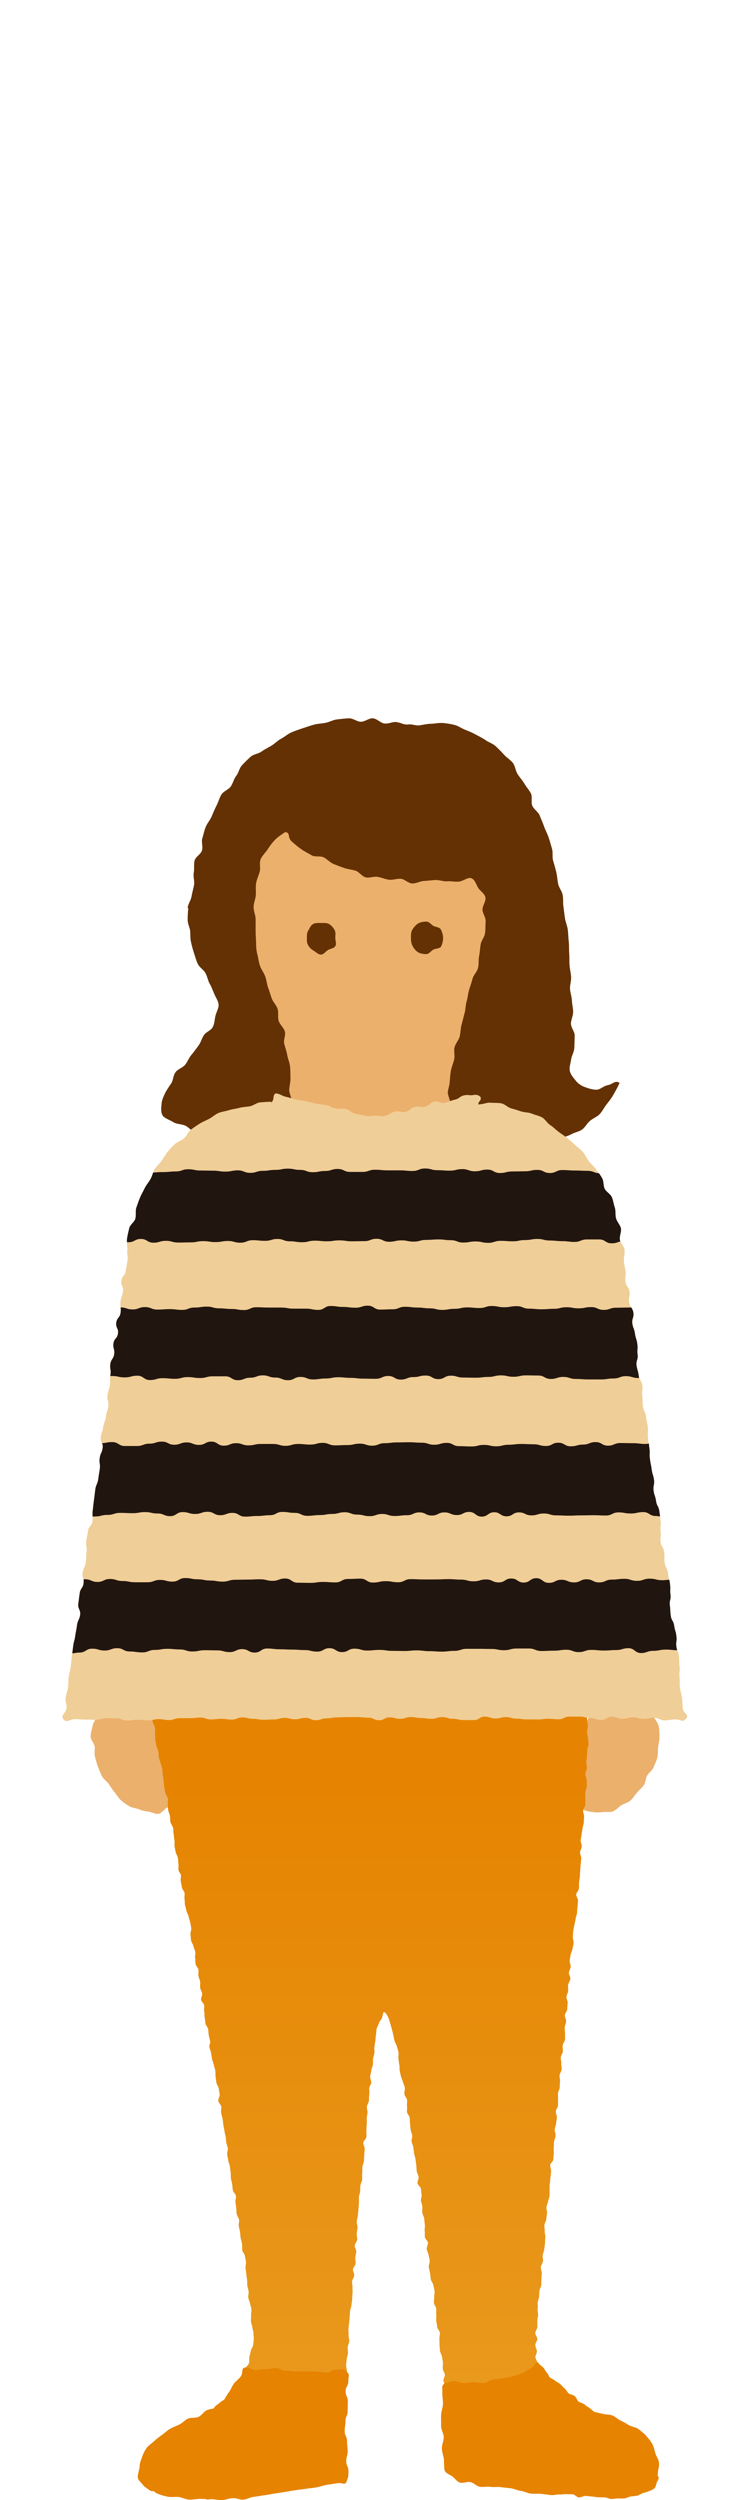 <?xml version="1.0" encoding="UTF-8"?><svg id="Figures" xmlns="http://www.w3.org/2000/svg" width="48" height="160" xmlns:xlink="http://www.w3.org/1999/xlink" viewBox="0 0 48 160"><defs><style>.cls-1{fill:#fff;}.cls-2{fill:#21150f;}.cls-3{fill:#e68300;}.cls-4{fill:url(#_名称未設定グラデーション_3);}.cls-5{fill:#643104;}.cls-6{fill:#ebb06c;}.cls-7{fill:#f0ce97;}</style><linearGradient id="_名称未設定グラデーション_3" x1="25.48" y1="113.92" x2="25.48" y2="156.52" gradientUnits="userSpaceOnUse"><stop offset="0" stop-color="#e68401"/><stop offset="1" stop-color="#e99b1f"/></linearGradient></defs><rect id="bgcolor" class="cls-1" width="48" height="160"/><g id="group"><g id="head"><path class="cls-6" d="m34.54,56.26c-.02-.23-.19-.42-.22-.64-.03-.22-.02-.45-.06-.67-.05-.22-.07-.45-.13-.66-.06-.21-.19-.39-.26-.6-.07-.21-.14-.41-.23-.61-.09-.2-.23-.36-.32-.55-.1-.19-.17-.4-.28-.58-.11-.18-.12-.46-.24-.63-.12-.17-.35-.24-.48-.4-.13-.16-.24-.34-.38-.5-.14-.15-.32-.25-.47-.39-.15-.14-.23-.38-.39-.51-.16-.13-.36-.18-.52-.3-.16-.12-.31-.26-.48-.37-.17-.11-.34-.2-.52-.29-.17-.09-.38-.08-.56-.17-.18-.08-.35-.18-.53-.25-.18-.07-.36-.15-.54-.21-.18-.06-.33-.29-.52-.34-.19-.05-.41.09-.6.04-.19-.04-.35-.24-.54-.27-.19-.03-.39-.02-.58-.04-.19-.02-.38-.04-.57-.06-.19-.02-.38-.08-.57-.09-.19,0-.39.16-.58.16s-.38-.07-.58-.06c-.19,0-.38.07-.57.09-.19.02-.39-.06-.58-.04-.19.02-.38.06-.57.09-.19.03-.37.14-.56.18-.19.04-.37.11-.56.17-.19.05-.36.14-.55.2-.19.06-.36.13-.54.2-.18.07-.39.05-.57.14-.18.08-.36.15-.53.25-.18.09-.32.26-.49.36-.17.11-.39.1-.56.22-.16.12-.24.39-.4.52-.16.13-.35.19-.5.33-.15.14-.36.21-.5.36-.14.15-.17.44-.3.6-.13.16-.34.25-.46.42-.12.17-.24.35-.35.54-.11.18-.22.37-.32.56-.1.19-.09.45-.17.65-.08.2-.32.32-.39.53-.07.21-.05.46-.11.67-.06.21-.22.39-.27.61-.05.21.06.47.03.7-.03.22-.09.43-.11.66-.02.22-.09.44-.1.67-.01.22.03.45.03.67s-.03.45-.02.67c.01.22.13.43.15.65.02.22,0,.45.02.67.03.22-.01.46.03.67.04.22.24.39.29.6.05.21,0,.46.06.67.06.21.12.43.19.63.07.21.17.4.25.6.08.2.24.36.33.55.09.2.09.45.19.64.1.19.14.43.24.61.11.18.25.34.37.52.12.18.37.23.49.39.12.17.15.43.28.6.13.16.27.32.4.47.14.15.36.2.51.34.15.14.24.36.39.49.08.07.15.16.22.25-.04.1-.1.19-.1.38,0,.34,0,.34,0,.67s0,.33,0,.67.14.34.14.67-.01.34-.01.67.03.34.03.67-.2.33-.2.67.07.33.07.67.14.34.14.67-.21.33-.21.67.16.33.16.67.08.33.08.67-.24.34-.24.67.01.33.01.67-.19.48.05.72c.23.23.38-.12.71-.12s.33,0,.66,0,.33.11.66.11.33,0,.65,0,.33.04.65.04.33,0,.65,0,.33-.19.65-.19.33.17.65.17.33-.05.65-.05.33,0,.65,0,.33,0,.65,0,.33,0,.65,0,.32-.11.65-.11.32.06.65.06.33,0,.65,0,.33-.07.65-.07.33.13.65.13.33.07.65.07.39.11.62-.13c.23-.24,0-.29-.06-.63-.06-.33.12-.36.12-.69s-.04-.34-.04-.67.06-.34.06-.67-.14-.33-.14-.67,0-.34,0-.67.14-.34.14-.67.02-.34.02-.67-.2-.33-.2-.67.1-.33.1-.67.06-.34.06-.67-.15-.33-.15-.67.04-.33.04-.67.03-.33.03-.67c0-.21-.03-.29-.06-.4.12-.03.25-.06.34-.14.15-.13.2-.42.35-.56.15-.14.29-.28.43-.43.14-.15.32-.25.46-.41.13-.16.21-.38.33-.55.12-.17.35-.24.47-.42.12-.18.09-.47.19-.66.11-.18.24-.34.34-.53.1-.19.32-.3.4-.5.09-.2.14-.42.22-.62.08-.2.06-.45.13-.66.07-.21.16-.4.22-.61.06-.21.09-.43.14-.64.05-.21.17-.41.21-.62.04-.22.1-.43.13-.65.03-.22.04-.44.06-.67.02-.22.08-.44.09-.66.01-.22.01-.45.01-.67s.05-.46.03-.68c-.01-.23-.06-.45-.08-.67Z"/><path class="cls-5" d="m21.46,60.02c0,.18.09.38,0,.53s-.32.16-.47.25-.27.29-.45.29-.33-.17-.47-.25-.26-.19-.35-.35-.08-.29-.08-.47,0-.32.09-.47.15-.32.3-.41.32-.07.51-.07.36-.02.51.06.27.23.36.38.05.32.05.5Z"/><path class="cls-5" d="m28.36,60.02c0,.18-.05.4-.13.55s-.36.12-.51.21-.26.28-.44.28-.38-.03-.53-.12-.27-.26-.35-.41-.1-.33-.1-.51,0-.37.09-.52.22-.31.37-.4.35-.12.53-.12.3.19.44.27.4.08.48.23.15.36.15.53Z"/><path class="cls-5" d="m12.05,58.14c-.03.25-.04.5-.04.73,0,.26.14.49.16.72.02.26,0,.5.06.72.05.25.12.48.19.7.08.24.14.48.24.68.11.23.36.36.48.57.13.22.16.48.27.68.13.22.21.45.3.66.09.23.26.45.28.69.02.22-.14.46-.2.72-.06.22-.05.49-.18.73-.11.21-.43.3-.57.52-.13.2-.19.46-.34.66s-.29.4-.45.59-.25.44-.4.63-.47.28-.61.47c-.16.21-.15.52-.28.72-.15.22-.29.42-.39.62-.12.25-.22.48-.23.69-.02.26-.07.59.1.79.14.16.44.25.68.4.2.12.49.1.74.21.22.1.39.35.64.44.23.08.47.2.72.27s.53-.03.78.02.5.07.75.1.5.21.75.21c.26,0,.53-.02.77-.05.26-.03.48-.25.71-.32.26-.08.45-.18.65-.33.2-.15.38-.29.49-.52s.15-.47.22-.7.28-.45.31-.69-.16-.51-.14-.76.09-.49.08-.74,0-.49-.03-.74-.14-.48-.18-.72-.13-.47-.19-.72.11-.54.04-.78-.31-.43-.39-.66,0-.53-.07-.77-.28-.43-.37-.66c-.09-.24-.15-.48-.24-.71-.09-.24-.1-.51-.19-.73-.09-.25-.26-.45-.33-.67-.09-.26-.11-.51-.17-.73-.07-.28-.08-.51-.08-.71,0-.23-.03-.49-.03-.77,0-.24,0-.5,0-.77,0-.25-.13-.51-.13-.77s.12-.51.14-.76-.02-.52.02-.77.16-.49.23-.74-.04-.56.06-.8.32-.43.46-.65.3-.43.48-.61.42-.34.64-.48c.37.06.09.34.45.64.16.13.35.31.59.47.18.13.42.24.65.38.2.12.54.02.77.13.21.11.38.31.62.42.22.09.45.18.69.26.23.08.48.1.72.17.23.07.41.37.66.43.23.06.52-.08.77-.03.24.04.47.15.72.18s.5-.08.75-.06.47.29.73.3.5-.15.75-.16.49-.05.74-.06.5.1.75.08.51.05.76.02c.29-.04.56-.29.77-.22.25.08.32.41.46.63.12.19.41.35.46.62.04.22-.19.5-.19.77,0,.23.22.49.2.75-.02.24,0,.5-.04.76-.03.24-.24.46-.28.72s-.05.5-.1.75,0,.51-.07.76-.29.44-.35.68-.15.48-.22.72-.09.5-.16.74-.06.51-.13.75-.12.49-.19.73-.06.51-.12.75c-.07.25-.27.46-.33.69-.06.25.03.53-.02.77-.06.26-.17.49-.21.72-.05.27-.06.52-.08.74-.02.3-.16.58-.11.77.07.25.14.5.23.72.1.24.23.47.35.68.13.22.38.36.53.55.16.2.25.47.43.63s.49.17.71.3.39.32.63.41.47.19.72.24.5.02.75.03.49-.13.73-.16.51.12.76.06.45-.22.69-.3.44-.22.67-.32.47-.15.69-.27.49-.16.69-.3.32-.4.51-.56.45-.25.62-.43.28-.42.43-.61.31-.39.43-.6.32-.56.41-.79c-.31-.19-.4.09-.8.16-.22.04-.45.29-.7.28s-.5-.09-.72-.17-.44-.22-.59-.42c-.13-.17-.33-.37-.38-.65-.03-.21.06-.47.1-.74.02-.18.19-.43.2-.74,0-.22.02-.48.02-.76,0-.23-.23-.48-.24-.75,0-.24.14-.49.14-.75,0-.24-.07-.49-.08-.75-.01-.24-.11-.49-.12-.74s.09-.5.07-.76-.08-.49-.1-.75,0-.5-.02-.75,0-.5-.03-.75-.03-.5-.06-.75-.14-.48-.18-.73-.06-.5-.1-.75,0-.51-.05-.76-.24-.46-.29-.71-.06-.5-.12-.75-.13-.49-.2-.73,0-.52-.07-.76-.14-.49-.22-.73-.21-.47-.29-.7-.19-.47-.28-.7-.37-.39-.47-.62.02-.57-.09-.79-.3-.42-.42-.63-.31-.41-.44-.62-.15-.52-.3-.71-.4-.34-.56-.52-.35-.37-.53-.54-.45-.25-.65-.39-.43-.25-.65-.37-.44-.21-.67-.3-.44-.25-.68-.31-.49-.1-.74-.12-.49.04-.75.05c-.24,0-.48.06-.74.1-.24.04-.5-.11-.75-.05-.38-.01-.26-.07-.73-.16-.21-.04-.49.13-.78.09-.23-.03-.46-.31-.73-.33-.24-.02-.5.22-.77.22-.24,0-.5-.23-.76-.22-.25.01-.5.04-.76.07s-.48.17-.74.22-.5.05-.75.12-.48.15-.72.23-.48.16-.71.26-.42.28-.65.4-.39.3-.61.44-.44.23-.64.38-.52.17-.71.34-.37.35-.55.54-.21.48-.37.68-.2.46-.35.68-.46.29-.6.52-.19.47-.31.7-.21.45-.31.69-.28.43-.38.67-.14.48-.22.73.05.53-.02.78-.42.41-.48.66,0,.52-.05.77.06.52.02.77-.12.49-.16.74-.22.48-.25.74Z"/></g><g id="body"><path class="cls-6" d="m36.93,111.02c-.11.2-.33.34-.41.54s-.05.46-.11.66-.03.44-.06.66c-.03.22-.16.44-.16.65,0,.23.14.43.18.64.04.22.01.46.09.66.09.21.23.39.36.55s.31.32.5.43.41.12.63.16.41.02.63,0c.21-.03.45.03.66-.05.19-.08.34-.27.53-.39.18-.11.41-.16.58-.3.16-.14.27-.34.41-.5s.31-.3.44-.48.11-.43.22-.62.33-.33.41-.53.19-.41.24-.62.02-.46.05-.67c.03-.22.09-.44.09-.66,0-.23-.01-.46-.05-.66-.04-.22-.21-.4-.3-.59-.09-.21-.19-.38-.33-.55s-.31-.26-.5-.37-.35-.23-.56-.26-.43-.19-.65-.16c-.21.03-.39.23-.59.31-.19.08-.43.09-.62.21-.18.11-.3.31-.47.45-.16.14-.32.27-.47.44s-.23.36-.35.54-.27.33-.38.52Z"/><path class="cls-6" d="m11.14,111.02c.11.2.27.37.35.57s.07.45.12.65.04.44.07.65c.03.22.04.43.03.64,0,.23,0,.43-.04.64-.04.22-.1.42-.18.61-.09.21-.16.4-.29.57s-.33.23-.53.35-.32.35-.53.38-.42-.11-.64-.14c-.21-.03-.4-.06-.61-.15-.19-.08-.43-.08-.62-.2-.18-.11-.37-.23-.53-.38-.16-.14-.26-.34-.41-.51s-.24-.35-.37-.53-.33-.3-.43-.49-.18-.41-.26-.61-.13-.42-.19-.63,0-.45-.02-.66c-.03-.22-.26-.43-.26-.64,0-.23.08-.45.12-.66.04-.22.18-.41.27-.61.09-.21.11-.46.25-.63s.37-.25.57-.36.4-.11.62-.14.41-.09.63-.06c.21.03.45-.03.66.05.19.08.31.33.5.45.18.11.35.22.52.36.16.14.44.16.59.33s.18.41.3.59.22.36.33.56Z"/><path class="cls-4" d="m9.64,109.4c-.13.15.07.16.12.41.02.11-.01.24.01.39.02.11.12.23.15.37.02.12-.02.25,0,.39.02.12,0,.25.02.39.02.12.05.25.07.38.02.12.1.24.12.37.02.12.02.25.04.38.02.12.08.24.11.37s.09.24.11.37,0,.26.03.38.03.25.05.38.01.25.04.38.05.25.07.38.14.24.16.36-.01.26,0,.39,0,.26.03.38.09.24.11.37,0,.26.03.38.14.24.17.36,0,.26.03.38.02.25.05.38,0,.26.01.39.05.25.07.38.11.24.14.37.02.26.04.38-.01.26,0,.39.14.24.16.36-.04.26-.01.39.05.25.07.38.14.24.17.36-.03.26,0,.39,0,.26.03.38.07.25.09.37.12.24.14.37.08.25.1.37.05.25.07.38-.07.27-.05.4.02.26.04.38.12.24.15.37.09.24.12.37-.04.26-.01.39,0,.26.03.39.16.24.18.36-.02.26,0,.39.09.25.11.37-.02.26,0,.39.11.24.13.37-.09.27-.07.4.18.23.2.36-.03.26,0,.39,0,.26.03.39.03.26.05.38.15.24.17.36.02.26.04.38.06.25.09.38-.08.27-.05.4.09.25.11.37.04.26.06.38.09.25.11.37.08.25.1.38,0,.26.02.39.03.26.05.38.13.24.15.37.04.26.06.38-.11.28-.09.41.17.24.19.36-.03.27-.01.39.06.25.09.38.03.26.05.39.05.25.07.38.05.25.08.38.02.26.04.38.08.25.1.38-.06.27-.04.4.05.25.07.38.08.25.1.37.03.26.05.38,0,.26.02.39.06.25.08.38.02.26.04.38.18.24.2.36-.05.27-.03.4.03.26.05.38,0,.26.03.39.13.24.15.37-.04.27-.02.39.06.25.08.38.02.26.04.38.07.25.09.38,0,.26.01.39.15.24.17.37.05.25.07.38-.04.27-.03.39.04.26.05.38.03.26.05.38,0,.26.02.38.06.25.08.38c.02.13-.04.26-.02.39.02.13.09.25.11.37.02.13.08.25.09.37.02.13-.04.27-.02.39.01.13-.02.27-.01.39.01.14.08.26.09.37.01.14.07.27.07.38,0,.16.03.29.02.38,0,.13-.03.26-.04.39-.02.13-.13.25-.15.37-.02.13-.06.25-.09.37-.03.13.02.27-.02.39-.04.13-.16.22-.21.34-.05.12.02.29-.03.4s-.18.21-.25.32-.11.24-.19.34-.16.21-.24.31-.25.14-.34.23-.11.25-.21.34-.24.13-.34.22-.21.16-.31.24-.16.22-.26.3-.15.22-.25.31-.26.11-.35.2c-.08.07-.22.11-.34.2-.1.07-.12.25-.23.33-.1.07-.28.05-.39.12-.11.07-.21.14-.32.22s-.24.11-.35.18-.15.23-.26.31-.21.16-.31.23-.28.06-.39.14-.23.14-.33.22-.14.23-.24.32c-.1.09-.24.13-.33.22-.1.09-.11.25-.19.34-.09.1-.22.17-.28.27-.07.12-.08.25-.1.36-.03.13-.06.25-.03.37.03.11.12.2.22.3.08.08.14.2.26.28.1.06.2.16.33.22.12.05.29,0,.42.04.12.04.24.12.37.16.13.03.27.02.4.05s.26.08.39.1.27.03.41.04.27.02.41.03.26.11.4.11.27-.11.41-.11.27.13.41.13.27-.02.41-.03.27-.03.41-.04.27-.11.4-.12.28.11.42.1.26-.11.4-.12.28.06.42.05.27-.08.4-.1.27-.02.41-.03.27-.07.4-.09.27-.05.4-.07.28,0,.41-.03.26-.12.39-.15.27-.06.4-.09.3.03.42,0,.24-.16.37-.2c.14-.04.26-.1.38-.14.14-.04.3,0,.42-.04.13-.05.25-.14.36-.19.13-.06.23-.17.33-.23.13-.08.3-.11.37-.19.05-.06.12-.2.17-.38.03-.11-.04-.25,0-.4.02-.11.03-.24.05-.38.02-.12.12-.23.14-.37.02-.12-.07-.26-.05-.39.02-.12.16-.23.18-.36.02-.12.05-.25.06-.38.02-.12.06-.25.08-.38s-.14-.27-.12-.4.16-.24.17-.37.02-.25.03-.38.07-.25.08-.38-.13-.27-.11-.4.15-.24.16-.37.04-.25.06-.38,0-.26.02-.38.05-.25.06-.38-.06-.26-.05-.39.03-.25.04-.38.07-.25.08-.38-.03-.26-.02-.38.09-.25.1-.38-.05-.26-.04-.39-.02-.26-.01-.39.03-.25.04-.38.03-.25.04-.38.01-.26.02-.38.08-.25.09-.38.04-.25.05-.38,0-.26.02-.38-.01-.26,0-.38-.04-.26-.03-.39.13-.25.14-.38-.09-.26-.08-.39.16-.25.17-.37-.03-.26-.02-.39.05-.25.06-.38-.11-.27-.1-.39.15-.25.16-.38-.04-.26-.03-.39.04-.26.05-.38-.06-.26-.05-.39.06-.25.07-.38.03-.26.04-.39.02-.26.03-.39,0-.26,0-.39.07-.25.08-.38,0-.26.02-.39.1-.25.11-.38-.02-.26,0-.39,0-.26.01-.39.09-.25.1-.38.01-.26.02-.39.02-.26.03-.39-.1-.27-.09-.4.19-.25.2-.37-.01-.26,0-.39,0-.26.02-.39,0-.26,0-.39.04-.26.05-.38-.05-.26-.04-.39.12-.25.13-.38,0-.26.02-.39,0-.26,0-.39.12-.25.13-.37-.08-.27-.07-.39.06-.25.07-.38.08-.25.1-.37,0-.26.01-.38c.02-.13.07-.25.09-.38.02-.13-.02-.26,0-.39.02-.13.04-.26.06-.38.02-.13.02-.26.04-.38.02-.13.02-.27.04-.38.03-.14.11-.25.14-.36.04-.14.16-.24.2-.34.07-.19.07-.39.14-.39.08,0,.18.16.27.35.05.1.08.22.12.37.04.11.07.23.11.37.03.12.06.24.09.37.03.12.04.25.08.38.03.12.12.23.15.36.03.12.08.24.1.37.03.12-.02.26,0,.39s.02.25.05.38.01.26.03.39.05.25.08.38.1.24.13.37.1.24.12.37-.05.27-.03.4.15.24.17.37-.02.26,0,.39-.02.26,0,.39.15.24.17.36,0,.26.02.38.02.25.04.38.08.25.1.37-.06.27-.04.39.09.25.11.37.03.25.05.38.07.25.09.38.03.25.05.38.01.26.03.39.1.25.12.37-.09.27-.07.4.2.23.22.36.02.26.04.38-.06.27-.04.39.08.25.09.38-.02.26,0,.39.11.25.12.37.02.26.04.39-.03.26-.01.39,0,.26.01.39.19.24.2.37-.09.27-.08.4.1.25.12.38.06.25.07.38-.08.27-.06.4.06.25.08.38.03.26.05.39.14.25.16.37.06.25.08.38-.03.27-.02.39-.04.27-.02.39.14.25.15.37-.02.26,0,.39-.02.26,0,.39.05.26.06.38.15.24.17.37-.04.27-.03.39,0,.26.01.39.01.26.03.39.12.25.13.38.05.26.06.38-.03.26-.01.39.12.25.13.37-.11.27-.09.4.15.24.17.37.01.26.03.38-.04.27-.03.39.15.24.17.37c.02.13.03.26.04.38.02.13-.04.27-.02.39.02.13.11.25.12.37.02.13-.02.27,0,.39.02.14.08.26.1.38.02.14.03.26.05.38.02.14.02.27.04.38.03.17.01.31.03.38.03.11.1.23.21.35.08.09.19.18.3.27.1.07.24.12.36.19.11.07.23.12.36.18.12.06.23.12.36.18.12.05.23.15.36.2.12.05.27.05.4.1s.27.04.41.08.22.17.36.21.26.07.39.11.24.15.37.18.3-.04.43,0,.26.1.39.13.25.11.39.14.29-.02.42.01.25.13.39.16.29-.04.43-.02.25.14.39.17.29-.05.42-.03.28,0,.41.02.26.18.39.2.29-.11.43-.1.28.03.41.04.27.04.41.05.28.01.41.01.28.1.41.1.28-.03.41-.03.28,0,.42-.01c.14-.01.27-.11.4-.12.14-.02.28-.02.41-.05.14-.03.25-.13.38-.17.14-.04.27-.07.38-.12.14-.06.26-.1.35-.18.11-.1.11-.22.14-.33s.16-.24.13-.37c-.02-.11-.13-.22-.19-.35-.05-.11-.15-.2-.23-.31-.07-.1-.11-.22-.2-.33-.08-.1-.13-.22-.22-.32-.08-.09-.24-.13-.34-.23-.09-.09-.1-.25-.2-.35s-.29-.08-.39-.17-.19-.18-.29-.27-.18-.18-.28-.27-.12-.25-.22-.34-.2-.17-.3-.25-.26-.1-.36-.19-.2-.17-.31-.25-.23-.14-.33-.22-.14-.24-.25-.32-.2-.17-.31-.25-.26-.11-.36-.19-.24-.13-.34-.22-.12-.26-.23-.34-.29-.08-.39-.17-.15-.23-.25-.31-.18-.19-.28-.28-.24-.13-.33-.22c-.1-.09-.26-.13-.35-.21-.1-.1-.13-.24-.22-.33-.09-.1-.14-.23-.22-.32-.09-.11-.24-.17-.3-.27-.07-.13-.14-.25-.16-.36-.01-.07.1-.21.1-.39,0-.11-.1-.24-.1-.39,0-.12.12-.24.13-.38,0-.12-.14-.26-.13-.39,0-.12.12-.24.13-.38,0-.12,0-.25,0-.39,0-.12.04-.25.05-.38,0-.12-.05-.26-.03-.39s0-.25,0-.38.08-.25.09-.38.01-.25.02-.38.11-.25.12-.38,0-.25.01-.38.01-.25.02-.38-.07-.26-.06-.39.12-.25.14-.37-.04-.26-.02-.39.09-.25.1-.38.04-.25.05-.38,0-.26.02-.38-.05-.26-.04-.39-.03-.26-.02-.39.11-.25.12-.38.03-.25.05-.38-.05-.26-.04-.39.09-.25.11-.38.08-.25.09-.38,0-.26,0-.39,0-.26.02-.39.02-.26.04-.38.03-.25.04-.38-.07-.26-.06-.39.19-.24.2-.37.02-.25.03-.38-.02-.26,0-.39,0-.26.02-.38.09-.25.1-.38-.07-.26-.06-.39.08-.25.09-.38.04-.25.05-.38-.08-.26-.07-.39.13-.25.14-.37,0-.26,0-.39,0-.26,0-.39.1-.25.11-.38,0-.26.02-.38-.04-.26-.03-.39.11-.25.13-.38-.03-.26-.02-.39-.04-.26-.03-.39.12-.25.13-.38-.02-.26-.01-.39.14-.25.15-.37,0-.26,0-.39-.03-.26-.02-.39.08-.25.09-.38-.09-.27-.08-.4.14-.25.15-.38.01-.26.03-.39-.09-.27-.08-.4.1-.25.11-.38-.02-.26,0-.39.12-.25.14-.38-.1-.27-.09-.4.1-.25.11-.38-.07-.26-.06-.39.04-.26.06-.38.1-.25.12-.38.06-.25.07-.38-.06-.26-.05-.39.01-.26.03-.39.05-.25.07-.38.07-.25.08-.38.08-.25.09-.38.01-.26.03-.39.02-.26.03-.39-.12-.27-.11-.4.16-.25.17-.37,0-.26.01-.39.04-.26.05-.38.01-.26.02-.39.02-.26.03-.39.03-.26.04-.38-.09-.27-.08-.39.1-.25.11-.38-.08-.27-.07-.39.05-.26.06-.38.05-.26.06-.38.07-.25.08-.38.01-.26.02-.38-.07-.26-.06-.39.13-.25.14-.38,0-.26,0-.39-.01-.26,0-.39.08-.26.09-.38,0-.26,0-.39-.09-.26-.09-.39.09-.26.1-.38-.04-.26-.04-.39.04-.26.05-.38c0-.13.01-.26.02-.39,0-.13.07-.26.08-.38,0-.13-.04-.26-.04-.39,0-.13-.06-.26-.06-.38,0-.14.05-.26.05-.38,0-.14-.04-.27-.05-.38,0-.15,0-.27-.02-.38-.03-.19-.04-.32-.09-.38-.12,0-.26-.02-.41-.02-.13,0-.26.02-.41.02-.13,0-.27-.07-.41-.07-.13,0-.27.11-.41.11-.13,0-.27,0-.41,0-.13,0-.27-.05-.41-.05s-.27-.05-.41-.05-.27.04-.41.04-.27-.03-.41-.03-.27.05-.41.05-.27.07-.41.07-.27-.15-.41-.15-.27.07-.41.07-.27.06-.41.06-.27-.1-.41-.1-.27.07-.41.07-.27-.09-.41-.09-.27.08-.41.08-.27-.05-.41-.05-.27.05-.41.05-.27-.09-.41-.09-.27.05-.41.05-.27,0-.41,0-.27.07-.41.07-.27-.05-.41-.05-.27-.07-.41-.07-.27,0-.41,0-.27.13-.41.13-.27,0-.41,0-.27-.03-.41-.03-.27.05-.41.05-.27-.13-.41-.13-.27,0-.41,0-.27.07-.41.07-.27,0-.41,0-.28-.04-.41-.04-.28.02-.41.02-.28-.04-.41-.04-.28.06-.41.06-.28-.01-.41-.01-.28-.1-.41-.1-.28.14-.41.14-.28,0-.41,0-.28-.13-.41-.13-.28,0-.41,0-.28.02-.41.02-.28.09-.41.09-.28,0-.41,0-.28-.07-.41-.07-.28-.05-.41-.05-.28,0-.41,0-.28.09-.41.09-.28-.06-.41-.06-.28-.02-.41-.02-.28,0-.41,0-.28.11-.41.11-.28-.04-.41-.04-.28-.03-.41-.03-.28.05-.41.05-.28.03-.41.03c-.14,0-.28-.08-.41-.08-.14,0-.28,0-.41,0-.14,0-.28.04-.41.04-.14,0-.28-.03-.41-.03-.14,0-.28-.01-.41-.01-.15,0-.28.1-.41.1-.16,0-.3-.14-.41-.14-.26,0-.32-.12-.45.03Z"/><path class="cls-7" d="m39.98,79.99c-.03-.23-.27-.42-.31-.65s.11-.49.06-.71-.25-.41-.31-.63,0-.48-.08-.69-.1-.46-.19-.67-.36-.34-.46-.55-.06-.49-.17-.69-.26-.38-.38-.57-.32-.34-.46-.52-.22-.41-.37-.58-.35-.3-.51-.46-.35-.3-.52-.45-.37-.26-.55-.4-.34-.31-.53-.43-.31-.37-.51-.48-.44-.15-.65-.24-.46-.07-.68-.14-.43-.14-.65-.2-.41-.28-.63-.32-.46-.02-.69-.04-.45.1-.68.1c-.03,0-.09.04-.09.01-.03-.19.17-.21.15-.41-.01-.15-.28-.23-.42-.2-.32.07-.34-.04-.65.03s-.28.21-.6.28-.3.12-.62.19-.36-.14-.68-.07-.28.25-.59.32-.34-.05-.66.02-.28.24-.6.31-.35-.08-.67-.01-.29.19-.61.26-.33,0-.66,0-.34.07-.65,0-.32-.06-.63-.13-.28-.23-.6-.3-.34.04-.65-.03-.3-.15-.61-.22-.33-.02-.64-.09-.32-.08-.63-.15-.32-.04-.64-.11-.31-.1-.63-.17-.3-.15-.62-.22c-.15-.03-.2.14-.21.29-.01.2-.11.19-.14.38,0,.03.03-.14,0-.14-.23,0-.48.02-.71.04s-.43.21-.66.25-.45.04-.67.1-.45.08-.67.15-.46.09-.67.18-.38.26-.59.37-.42.19-.61.31-.39.25-.57.39-.26.4-.43.55-.42.21-.59.37-.32.32-.47.5-.25.39-.38.57-.32.34-.44.53-.16.44-.27.64-.27.37-.37.58-.22.4-.31.61-.16.43-.23.65,0,.47-.06.7-.34.38-.39.61-.11.45-.15.68.05.47.03.7c-.04.33.06.35.01.68s-.06.33-.11.66-.24.31-.28.64.15.36.1.69-.12.32-.16.66.06.35.01.68-.23.31-.28.64.15.36.11.69-.25.31-.29.64.09.35.04.68-.2.31-.24.64.06.35.01.68,0,.34-.04.67-.11.32-.15.66.09.35.05.69-.11.33-.15.66-.12.32-.17.66-.11.32-.16.66.17.36.12.69-.15.32-.19.65.05.35,0,.68-.05.33-.1.67-.14.32-.19.66-.04.33-.09.67-.03.34-.08.67.04.34,0,.68-.25.31-.29.64-.07.33-.11.66.07.35.02.68,0,.34-.05.67-.15.32-.2.65.09.35.05.68-.21.31-.25.64-.04.33-.08.67.16.36.12.7-.15.32-.2.65-.06.33-.11.67-.09.33-.14.66-.04.34-.08.67-.03.34-.07.67-.09.33-.13.66,0,.34-.05.68-.1.33-.15.66.1.36.05.69-.41.45-.18.7.38-.02.72-.02.34.03.67.03.34.01.67.01.34-.1.67-.1.34.01.67.01.34.14.67.14.34-.05.67-.05.34.04.67.04.34-.08.67-.08.34.06.67.06.34-.12.67-.12.34,0,.67,0,.34-.04.67-.04.34.12.67.12.34-.04.67-.04.34.05.67.05.34-.14.67-.14.34.09.67.09.34.06.68.06.34-.02.68-.02.34-.1.67-.1.34.09.67.09.34-.09.67-.09.34.15.67.15.34-.12.67-.12.34-.06.67-.06.34-.02.67-.02.34,0,.67,0,.34.04.68.04.34.16.68.16.34-.18.68-.18.34.09.67.09.34-.11.67-.11.34.06.67.06.34.05.67.05.34-.11.68-.11.34.11.68.11.34.08.68.08.34,0,.68,0,.34-.22.68-.22.34.12.68.12.34-.09.68-.09.34.1.68.1.34.05.68.05.34,0,.68,0,.34-.04.67-.04.34.03.67.03.34-.17.67-.17.34,0,.68,0,.34.09.68.09.34.12.68.12.34-.2.68-.2.34.13.68.13.34-.1.68-.1.34.11.68.11.34-.07.68-.07.34.16.68.16.34-.06.68-.06.46.21.68-.05-.17-.32-.21-.65,0-.34-.05-.67-.08-.33-.13-.66.01-.34-.03-.67.04-.34,0-.68,0-.34-.04-.67-.15-.32-.19-.65.05-.35,0-.68-.1-.33-.14-.66-.18-.31-.22-.65,0-.34-.05-.67.08-.35.04-.68.02-.34-.03-.67-.07-.33-.11-.66-.17-.32-.21-.65.01-.34-.03-.68-.18-.31-.23-.65.05-.35,0-.68.04-.34,0-.68-.06-.33-.1-.66-.16-.32-.21-.65-.11-.33-.16-.66.07-.35.02-.68-.1-.33-.15-.66-.07-.33-.11-.66.01-.34-.03-.67-.03-.34-.07-.67.03-.34-.01-.68-.07-.33-.11-.66-.15-.32-.2-.65,0-.34-.04-.67.04-.34,0-.68-.19-.31-.23-.65-.09-.33-.14-.66.11-.36.06-.69.03-.34-.01-.68-.11-.33-.15-.66-.12-.32-.17-.66.11-.36.06-.69-.22-.31-.27-.64.07-.35.03-.68-.22-.31-.26-.65.05-.35,0-.69-.09-.34-.1-.67.08-.35.03-.69Z"/><path class="cls-2" d="m39.67,79.34s.02.08.03.11c-.18.04-.26.12-.56.12-.39,0-.39-.25-.79-.25s-.4,0-.79,0-.4.16-.79.16-.4-.05-.79-.05-.4-.04-.79-.04-.4-.1-.79-.1-.4.07-.79.07-.4.08-.79.08-.4-.03-.79-.03-.4.13-.79.13-.4-.09-.8-.09-.39.07-.79.07-.4-.15-.79-.15-.4-.05-.79-.05-.4.03-.8.03-.39.11-.79.11-.39-.08-.79-.08-.4.09-.79.09-.4-.19-.8-.19-.39.15-.79.15-.4.01-.79.01-.4-.06-.8-.06-.39.06-.79.06-.4-.04-.79-.04-.4.1-.8.1-.39-.06-.79-.06-.4-.15-.79-.15-.4.12-.79.12-.4-.04-.79-.04-.4.16-.8.16-.4-.11-.79-.11-.4.07-.8.07-.39-.06-.79-.06-.4.08-.8.08-.4.01-.79.01-.4-.11-.8-.11-.39.12-.79.12-.4-.24-.8-.24-.4.21-.8.21c-.03,0-.06,0-.09,0-.01-.08-.01-.15,0-.22.03-.23.09-.46.14-.68.05-.22.33-.39.39-.6.06-.23,0-.49.06-.7.08-.22.15-.44.24-.65.08-.21.21-.41.3-.61.1-.21.26-.38.37-.58.08-.13.12-.28.17-.42.26-.01.31-.03.65-.03.4,0,.4-.04.8-.04s.39-.14.79-.14.4.08.79.08.4.01.8.01.4.06.8.06.4-.08.79-.08.4.16.8.16.4-.13.8-.13.4-.06.8-.06.4-.08.8-.08.39.08.79.08.4.15.8.15.4-.08.8-.08.4-.13.8-.13.4.19.8.19h.79c.4,0,.4-.14.8-.14s.4.04.8.04h.8c.4,0,.4.04.8.04s.4-.16.8-.16.4.11.8.11.4.03.79.03.4-.1.8-.1.4.14.8.14.4-.11.8-.11.4.22.8.22.4-.1.8-.1.4-.01.8-.01.4-.09.8-.09.4.2.8.2.4-.19.8-.19.4.03.8.03.4.02.8.02.41.14.74.15c.07.1.14.2.2.31.12.2.07.48.17.69.1.2.37.33.46.54.09.21.11.45.19.67.07.22.01.47.08.69.06.22.26.41.31.63.04.22-.1.48-.07.71Z"/><path class="cls-2" d="m40.92,88.19h-.06c-.4,0-.4-.12-.8-.12s-.4.15-.8.15-.4.06-.81.06h-.8c-.4,0-.4-.03-.8-.03s-.4-.13-.8-.13-.4.13-.8.13-.4-.22-.79-.22-.4-.01-.8-.01-.4.09-.8.09-.4-.09-.8-.09-.4.1-.8.1-.4.05-.8.05-.4-.01-.81-.01-.4-.12-.8-.12-.4.22-.8.22-.4-.23-.8-.23-.4.1-.8.1-.4.16-.8.16-.4-.23-.8-.23-.4.18-.81.18-.4-.01-.8-.01-.4-.05-.8-.05-.4-.04-.8-.04-.4.08-.8.08-.41.06-.81.06-.4-.16-.8-.16-.4.21-.8.21-.4-.17-.81-.17-.4-.14-.8-.14-.4.15-.8.15-.4.16-.8.16-.4-.25-.8-.25h-.8c-.4,0-.4.11-.81.11s-.4-.06-.8-.06-.4.11-.81.11-.4-.04-.8-.04-.4.12-.8.12-.41-.28-.81-.28-.4.11-.81.11-.4-.09-.81-.09c-.04,0-.08,0-.11.01,0-.03.01-.06.01-.09.05-.33-.05-.35-.01-.68.05-.33.2-.31.25-.64.04-.33-.09-.35-.05-.68.05-.34.25-.31.29-.64.05-.33-.15-.36-.11-.69.05-.34.24-.31.28-.65.02-.16.01-.24,0-.33.37,0,.38.13.77.13s.39-.15.79-.15.4.16.79.16.4-.03.8-.03.39.05.79.05.39-.15.79-.15.39-.06.79-.06.39.11.79.11.39.04.79.04.39.07.79.07.4-.18.79-.18.4.02.8.02h.79c.4,0,.4.07.79.07h.8c.39,0,.39.08.79.08s.39-.25.79-.25.4.06.79.06.4.05.8.05.39-.13.79-.13.4.25.79.25.4-.02.8-.02.39-.16.79-.16.4.05.8.05.39.05.79.05.4.1.79.1.4-.07.8-.07.4-.09.79-.09.4.04.8.04.39-.13.79-.13.39.08.79.08.4-.07.8-.07.39.16.79.16.4.04.79.04.4-.03.8-.03.4-.1.8-.1.4.07.79.07.4-.08.8-.08.4.18.8.18.39-.14.79-.14.4-.01.81-.01c.06,0,.11,0,.16-.01h0c.05.09.11.16.14.34.04.34-.11.36-.07.69.05.34.13.33.17.66.05.33.11.33.15.66.05.33-.03.34.02.68.04.33-.11.35-.07.69.05.33.1.33.14.66.01.06.02.1.03.14Z"/><path class="cls-2" d="m42.25,97.05c-.09-.01-.18-.03-.29-.03-.4,0-.4-.25-.79-.25s-.4.09-.8.09-.39-.07-.79-.07-.4.2-.8.2-.39-.02-.79-.02-.4.01-.8.01-.4.02-.8.02-.39-.02-.79-.02-.4-.12-.8-.12-.39.12-.79.12-.4-.19-.8-.19-.39.25-.79.25-.4-.26-.79-.26-.4.28-.8.28-.4-.3-.8-.3-.39.2-.79.2-.4-.17-.8-.17-.4.2-.8.2-.4-.2-.8-.2-.39.18-.79.18-.4.05-.8.05-.4-.13-.79-.13-.4.14-.8.14-.4-.1-.8-.1-.4-.15-.8-.15-.4.11-.8.11-.39.07-.79.07-.4.05-.8.05-.4-.19-.8-.19-.4-.06-.8-.06-.4.21-.8.21-.4.05-.8.05-.39.04-.79.04-.4-.24-.8-.24-.4.15-.79.15-.4-.22-.8-.22-.4.14-.8.14-.4-.12-.8-.12-.4.26-.8.26-.4-.17-.8-.17-.4-.09-.8-.09-.4.07-.8.07-.4-.02-.8-.02-.4.13-.81.13-.4.1-.8.1c-.05,0-.1,0-.15.01,0-.12-.02-.2.01-.41.04-.33.03-.33.08-.67q.04-.33.08-.66c.05-.34.14-.32.19-.66.04-.33.05-.33.1-.66.04-.34-.06-.35-.01-.68.04-.34.15-.32.19-.66.02-.14,0-.22-.04-.3.28-.01.31-.07.66-.07.4,0,.4.25.79.25h.79c.4,0,.4-.15.8-.15s.39-.13.79-.13.4.2.79.2.4-.15.79-.15.4.16.8.16.39-.21.79-.21.39.26.79.26.39-.16.79-.16.39.14.79.14.39-.09.79-.09h.79c.4,0,.4.12.79.12s.4-.12.8-.12.39.04.79.04.4-.11.79-.11.4.16.79.16.4-.02.8-.02.39-.09.79-.09.4.13.79.13.4-.16.8-.16.39-.05.79-.05.4-.01.79-.01.4.03.8.03.39.13.79.13.4-.12.8-.12.39.21.79.21.4.02.8.02.39-.1.79-.1.4.09.79.09.4-.1.79-.1.4-.05.8-.05.39.02.79.02.4.11.8.11.39-.21.79-.21.4.23.8.23.4-.11.79-.11.4-.16.8-.16.4.23.79.23.4-.17.8-.17.4.01.8.01.4.05.8.05c.09,0,.16-.01.22-.03.01.08.01.17.04.34.04.33-.02.34.03.67.04.33.07.33.11.66.05.34.1.33.15.66.04.34-.07.35-.03.69.05.33.11.32.16.66.04.33.16.31.21.65.02.17.03.25.05.34Z"/><path class="cls-2" d="m43.34,105.61c-.33,0-.35-.04-.73-.04-.4,0-.4.08-.8.08s-.4.14-.79.14-.4-.31-.8-.31-.39.12-.79.12-.4.03-.79.03-.4-.04-.8-.04-.4.14-.8.14-.4-.15-.79-.15-.4.06-.8.06-.4.02-.8.02-.4-.16-.8-.16h-.79c-.4,0-.4.11-.8.11s-.4-.08-.79-.08-.4-.01-.8-.01h-.79c-.4,0-.4.13-.8.13s-.4.05-.8.05-.4-.03-.8-.03-.4-.05-.8-.05-.4.04-.8.04-.39-.01-.79-.01-.4-.06-.8-.06-.4.04-.8.04-.4-.12-.8-.12-.4.22-.8.22-.4-.25-.8-.25-.39.22-.79.22-.4-.1-.8-.1-.4-.03-.8-.03-.4-.02-.8-.02-.4-.05-.8-.05-.4.26-.8.26-.4-.22-.8-.22-.4.19-.8.19-.4-.11-.79-.11-.4-.01-.8-.01-.4.08-.8.08-.4-.13-.8-.13-.4-.04-.8-.04-.4.07-.8.07-.41.16-.81.16-.4-.06-.8-.06-.4-.21-.8-.21-.4.15-.8.15-.4-.12-.8-.12-.41.25-.81.25c-.2,0-.34.05-.46.05.02-.17.02-.23.06-.49.04-.33.09-.32.13-.66.05-.33.07-.33.11-.66.05-.34.15-.32.2-.66.04-.33-.16-.36-.12-.7.05-.33.04-.33.09-.66.04-.34.2-.31.25-.65.01-.12.01-.2,0-.26h.1c.39,0,.39.17.79.17s.4-.19.8-.19.4.13.8.13.4.08.8.08h.8c.4,0,.4-.15.8-.15s.4.11.8.11.41-.23.81-.23.4.08.8.08.4.08.8.08.4.07.8.07.4-.12.8-.12.4-.01.8-.01.4-.02.8-.02.4.1.8.1.4-.15.8-.15.41.27.81.27.4.01.8.01.4-.06.81-.06.4.03.8.03.4-.22.8-.22.4-.02.8-.02.4.25.8.25.41-.09.81-.09.4.07.8.07.4-.2.81-.2.4.02.8.02.4,0,.8,0,.41-.02.81-.02.4.03.8.03.4.11.81.11.4-.12.8-.12.4.19.81.19.4-.25.8-.25.4.26.8.26.4-.28.8-.28.4.3.81.3.4-.2.8-.2.4.17.81.17.4-.2.8-.2.41.2.81.2.4-.18.81-.18.4-.05.8-.05.4.13.81.13.4-.14.81-.14.4.1.81.1c.24,0,.34-.04.45-.02.01.06.03.14.04.27.05.33-.01.34.03.67.05.33-.08.35-.04.68.05.33.01.34.06.67.04.33.18.32.22.65.05.33.1.32.14.66.05.33-.05.34,0,.67.01.11.03.18.06.24Z"/><path class="cls-3" d="m42.08,158.41s.06.08.07.13c.03.14-.1.26-.13.37-.04.12-.04.24-.14.34-.09.08-.21.12-.35.18-.12.05-.25.08-.38.12s-.24.14-.38.17c-.13.02-.27.03-.41.05-.13.02-.26.11-.4.12-.14.02-.28,0-.42,0-.13.01-.27.04-.41.04s-.28-.1-.42-.1c-.13,0-.27-.01-.41-.01-.13,0-.27-.04-.41-.05s-.27-.02-.41-.04c-.14-.01-.29.11-.43.1-.14-.01-.25-.18-.39-.2-.14-.01-.28,0-.42-.01-.13-.02-.28.04-.42.02-.01,0-.03,0-.04,0-.16,0-.34.05-.51.04-.21-.02-.43-.06-.65-.08-.21-.02-.44.01-.66-.02-.21-.02-.42-.15-.64-.17-.21-.03-.42-.14-.64-.17-.21-.02-.43-.04-.64-.07-.22-.03-.45.02-.66-.02-.22-.03-.45.03-.66,0-.22-.04-.4-.25-.6-.3-.23-.05-.5.09-.69.03-.23-.08-.36-.35-.53-.43-.25-.14-.41-.21-.45-.37-.03-.17-.03-.41-.04-.69-.02-.21-.13-.45-.13-.7-.01-.23.12-.47.12-.71s-.17-.47-.17-.71c.01-.24-.01-.48,0-.71.01-.24.11-.48.12-.7.01-.26-.05-.5-.04-.71.02-.4-.08-.39.12-.61,0-.01.02-.02.03-.04.22.02.38-.12.59-.12.22.01.42.13.63.13s.43-.05.63-.06c.22-.01.44.08.64.06.22-.02.41-.19.61-.22.22-.03.43-.04.62-.08.22-.05.43-.07.62-.12.22-.07.42-.13.6-.2.23-.09.39-.23.54-.31.34-.19.29-.41.51-.38.01.03.03.06.05.09.01.02.03.04.05.06h.01c.07.07.17.12.24.2.07.1.12.22.22.32.08.09.11.24.21.33.09.09.25.13.35.22.09.08.23.13.33.22.1.08.18.19.28.28.1.08.14.22.24.31.1.08.29.08.39.16.09.08.12.24.21.32.14.06.29.1.4.18.05.04.1.1.15.17h.01c.06.02.11.05.15.09.09.06.16.13.24.19h.01c.17.06.36.08.55.13.2.06.43.04.64.11.2.07.36.25.55.34.2.08.37.2.55.3.19.1.43.11.6.25.16.13.34.26.48.42.13.16.28.32.39.52.09.18.14.39.2.61.06.19.21.39.23.62.02.19-.07.42-.08.65,0,.04,0,.08-.02.12h0Z"/><path class="cls-3" d="m22.16,157.51c0,.32.14.32.14.64s0,.34-.11.64c-.11.32-.25.05-.66.14-.19.03-.41.06-.66.1-.2.04-.41.12-.65.16-.21.04-.43.05-.66.09-.22.04-.44.05-.67.09-.21.03-.43.07-.65.11-.22.03-.45.07-.67.1-.22.03-.44.09-.66.11-.22.03-.45.08-.66.1-.23.02-.45.16-.66.18-.22.02-.44-.09-.64-.1-.01.01-.03.01-.04.01h-.04c-.21,0-.42.11-.65.12s-.46-.06-.7-.06h-.04c-.07.01-.14.02-.2.02-.04,0-.08,0-.12-.03-.11,0-.23,0-.34-.01-.24,0-.47.06-.7.05-.24-.01-.47-.14-.69-.17-.24-.02-.5.03-.71-.02-.24-.05-.48-.12-.68-.21-.07-.03-.13-.08-.19-.14-.07,0-.14,0-.2-.02-.13-.06-.23-.16-.33-.22-.13-.08-.19-.2-.27-.28-.09-.1-.19-.19-.22-.3-.04-.12,0-.24.03-.37.02-.09.03-.19.07-.29v-.07c0-.22.09-.43.16-.63.07-.2.16-.4.29-.58.12-.17.31-.28.48-.44.15-.14.32-.27.5-.4.18-.12.33-.28.52-.39.19-.11.4-.18.59-.27.2-.1.36-.29.55-.38.21-.09.48-.03.67-.11.22-.09.35-.34.52-.42.16-.07.33-.1.45-.12h.01c.04-.06.08-.11.13-.15.1-.08.21-.15.31-.24.06-.05.13-.09.2-.13.12-.15.2-.35.34-.52.12-.16.19-.38.31-.54.13-.18.32-.3.43-.45.22-.29,0-.53.3-.6.03-.01.05-.01.07-.01.26-.02.3.18.59.18.32.01.33-.07.65-.06s.33-.07.65-.07c.32.01.32.17.64.18.32,0,.32.03.65.04.32.01.32-.02.64,0,.33,0,.33,0,.65,0,.33.01.32.06.65.07s.33-.2.66-.19c.32.01.41-.11.64.12h.01c.22.22.1.31.1.63s-.17.32-.17.64.14.32.14.64-.01.31-.01.63-.14.32-.14.64-.05.32-.05.64.15.32.15.64.04.32.04.64-.09.32-.09.64Z"/></g></g></svg>